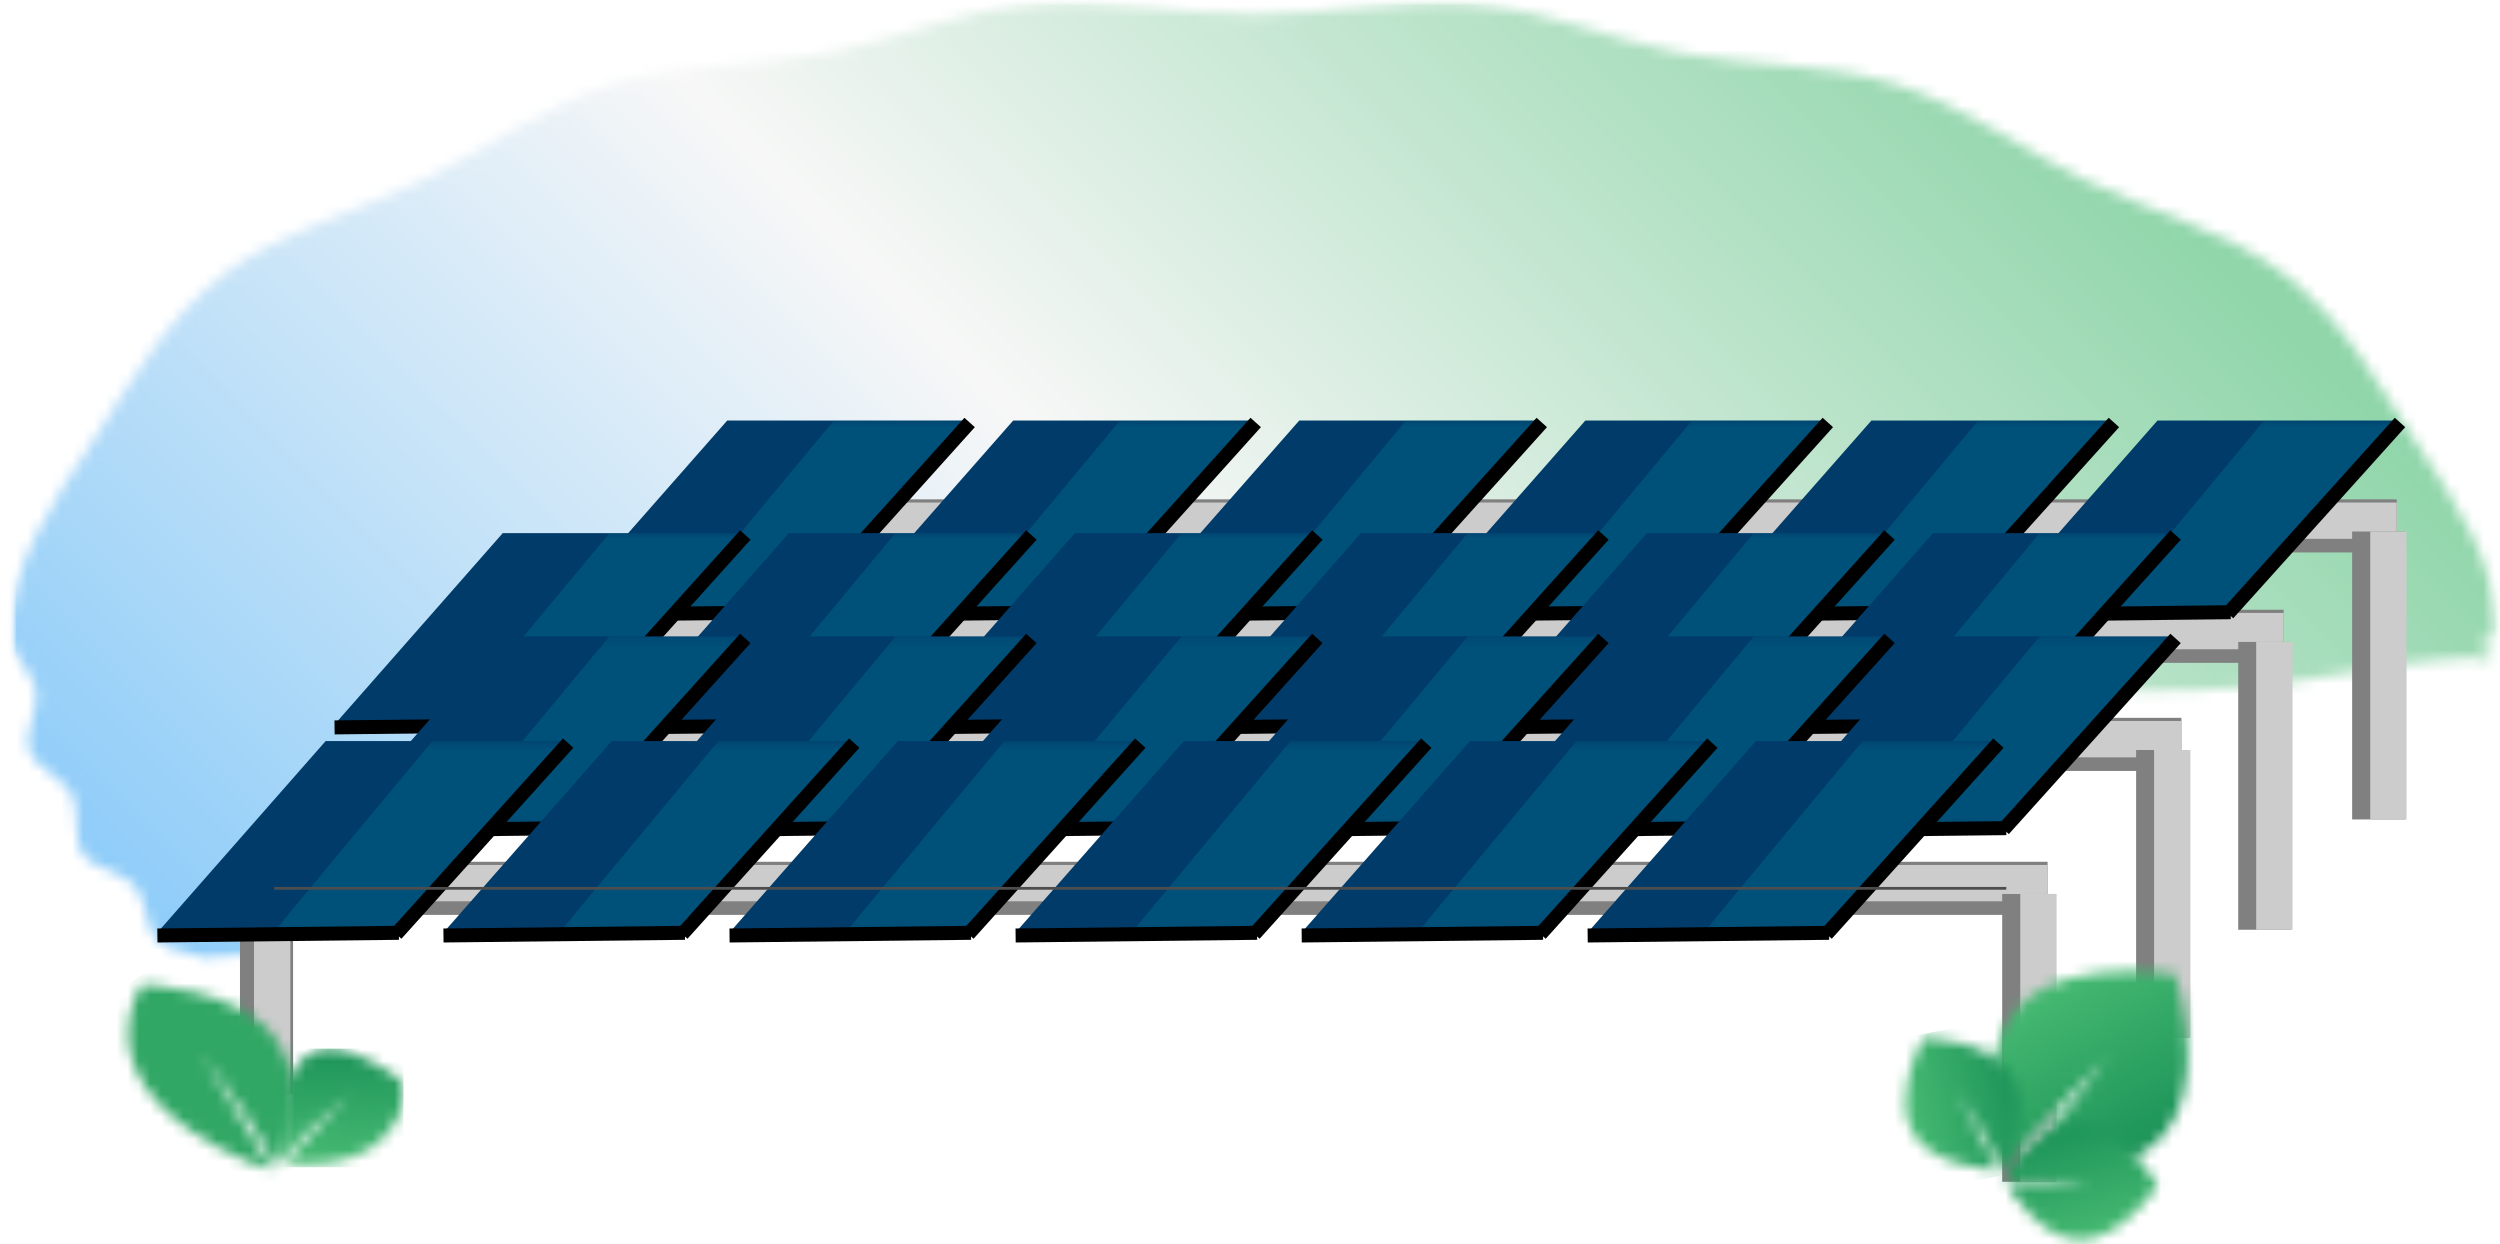 <svg width="225" height="112" viewBox="0 0 225 112" fill="none" xmlns="http://www.w3.org/2000/svg">
<mask id="mask0_2031_1367" style="mask-type:luminance" maskUnits="userSpaceOnUse" x="0" y="0" width="225" height="112">
<path d="M224.833 0.1H0.914V111.587H224.833V0.1Z" fill="white"/>
</mask>
<g mask="url(#mask0_2031_1367)">
<g opacity="0.6">
<mask id="mask1_2031_1367" style="mask-type:luminance" maskUnits="userSpaceOnUse" x="0" y="0" width="225" height="87">
<path d="M224.833 0.1H0.914V86.543H224.833V0.1Z" fill="white"/>
</mask>
<g mask="url(#mask1_2031_1367)">
<mask id="mask2_2031_1367" style="mask-type:luminance" maskUnits="userSpaceOnUse" x="0" y="0" width="225" height="87">
<path d="M18.487 86.543C20.557 85.779 21.122 86.753 22.799 85.33C24.476 83.906 23.221 82.444 24.898 81.02C26.574 79.597 27.83 81.059 29.506 79.635C31.183 78.211 29.938 76.749 31.614 75.326C33.291 73.902 34.547 75.364 36.223 73.94C37.9 72.516 36.654 71.055 38.331 69.621C40.008 68.198 40.257 68.752 42.442 68.456C55.301 66.736 55.234 66.01 68.189 65.484C81.143 64.959 81.23 66.879 94.184 66.344C107.139 65.819 107.062 63.888 120.017 63.363C132.972 62.837 133.058 64.758 146.013 64.223C158.967 63.697 158.891 61.767 171.845 61.242C184.8 60.716 184.886 62.637 197.841 62.102C210.796 61.576 210.719 59.713 223.674 59.12C223.683 58.987 224.709 59.885 224.718 59.751C224.728 59.617 222.812 59.331 222.821 59.197C222.831 59.063 224.766 59.044 224.776 58.91C224.776 58.776 222.859 58.547 222.869 58.404C222.869 58.27 224.805 58.194 224.814 58.06C224.814 57.926 222.888 57.745 222.898 57.611C222.898 57.477 224.833 57.353 224.833 57.209C224.833 50.875 221.039 45.294 217.302 39.6C214.063 34.66 210.93 28.726 205.315 24.493C200.534 20.882 193.97 19.209 187.732 16.257C182.213 13.639 176.866 9.521 170.399 7.524C164.477 5.689 157.731 6.005 151.158 4.762C145.007 3.597 138.874 0.797 132.272 0.205C125.996 -0.359 119.452 1.265 112.859 1.265C106.267 1.265 99.722 -0.359 93.446 0.205C86.844 0.797 80.703 3.597 74.561 4.762C67.987 6.005 61.242 5.699 55.32 7.524C48.852 9.521 43.506 13.639 37.986 16.257C31.758 19.209 25.185 20.882 20.404 24.493C14.798 28.726 11.655 34.66 8.417 39.6C4.68 45.294 0.885 50.865 0.885 57.2C0.885 58.92 2.945 60.449 3.242 62.13C3.53 63.802 2.102 65.933 2.668 67.558C3.223 69.144 5.667 69.956 6.472 71.494C7.248 72.975 6.481 75.431 7.478 76.864C8.426 78.23 11.004 78.402 12.154 79.721C13.246 80.982 13.035 83.543 14.3 84.747C15.507 85.903 17.117 85.435 18.478 86.543" fill="white"/>
</mask>
<g mask="url(#mask2_2031_1367)">
<path d="M112.864 -111.986L-42.768 43.207L112.864 198.401L268.495 43.207L112.864 -111.986Z" fill="url(#paint0_linear_2031_1367)"/>
</g>
</g>
</g>
</g>
<path d="M40.449 66.994H196.327" stroke="#808080" stroke-width="4.78" stroke-miterlimit="10"/>
<path d="M40.449 66.526H196.327" stroke="#CCCCCC" stroke-width="3.27" stroke-miterlimit="10"/>
<path d="M194.641 67.5V93.404" stroke="#808080" stroke-width="4.78" stroke-miterlimit="10"/>
<path d="M195.503 67.5V93.404" stroke="#CCCCCC" stroke-width="3.27" stroke-miterlimit="10"/>
<path d="M49.638 57.267H205.526" stroke="#808080" stroke-width="4.78" stroke-miterlimit="10"/>
<path d="M49.638 56.799H205.526" stroke="#CCCCCC" stroke-width="3.27" stroke-miterlimit="10"/>
<path d="M203.83 57.773V83.677" stroke="#808080" stroke-width="4.78" stroke-miterlimit="10"/>
<path d="M204.692 57.773V83.677" stroke="#CCCCCC" stroke-width="3.27" stroke-miterlimit="10"/>
<path d="M23.987 79.511V98.496" stroke="#808080" stroke-width="4.78" stroke-miterlimit="10"/>
<path d="M24.495 79.511V98.496" stroke="#CCCCCC" stroke-width="3.27" stroke-miterlimit="10"/>
<path d="M28.395 79.95H184.283" stroke="#808080" stroke-width="4.78" stroke-miterlimit="10"/>
<path d="M28.395 79.482H184.283" stroke="#CCCCCC" stroke-width="3.27" stroke-miterlimit="10"/>
<path d="M59.813 47.33H215.701" stroke="#808080" stroke-width="4.78" stroke-miterlimit="10"/>
<path d="M59.813 46.862H215.701" stroke="#CCCCCC" stroke-width="3.27" stroke-miterlimit="10"/>
<path d="M123.409 55.041H101.821L116.931 37.851H138.519L123.409 55.041Z" fill="#003B6A"/>
<mask id="mask3_2031_1367" style="mask-type:luminance" maskUnits="userSpaceOnUse" x="0" y="0" width="225" height="112">
<path d="M224.833 0.1H0.914V111.587H224.833V0.1Z" fill="white"/>
</mask>
<g mask="url(#mask3_2031_1367)">
<g opacity="0.3">
<mask id="mask4_2031_1367" style="mask-type:luminance" maskUnits="userSpaceOnUse" x="112" y="37" width="27" height="19">
<path d="M138.462 37.851H112.246V55.041H138.462V37.851Z" fill="white"/>
</mask>
<g mask="url(#mask4_2031_1367)">
<path d="M123.467 55.041H112.246L126.533 37.851H138.462L123.467 55.041Z" fill="#00869F"/>
</g>
</g>
</g>
<path d="M138.759 38.023L123.284 55.222" stroke="black" stroke-width="1.26" stroke-miterlimit="10"/>
<path d="M101.792 55.338L123.524 55.098" stroke="black" stroke-width="1.26" stroke-miterlimit="10"/>
<path d="M97.662 55.041H76.074L91.185 37.851H112.773L97.662 55.041Z" fill="#003B6A"/>
<mask id="mask5_2031_1367" style="mask-type:luminance" maskUnits="userSpaceOnUse" x="0" y="0" width="225" height="112">
<path d="M224.833 0.1H0.914V111.587H224.833V0.1Z" fill="white"/>
</mask>
<g mask="url(#mask5_2031_1367)">
<g opacity="0.3">
<mask id="mask6_2031_1367" style="mask-type:luminance" maskUnits="userSpaceOnUse" x="86" y="37" width="27" height="19">
<path d="M112.716 37.851H86.499V55.041H112.716V37.851Z" fill="white"/>
</mask>
<g mask="url(#mask6_2031_1367)">
<path d="M97.72 55.041H86.499L100.796 37.851H112.716L97.72 55.041Z" fill="#00869F"/>
</g>
</g>
</g>
<path d="M113.013 38.023L97.547 55.222" stroke="black" stroke-width="1.26" stroke-miterlimit="10"/>
<path d="M76.055 55.338L97.777 55.098" stroke="black" stroke-width="1.26" stroke-miterlimit="10"/>
<path d="M71.916 55.041H50.328L65.448 37.851H87.026L71.916 55.041Z" fill="#003B6A"/>
<mask id="mask7_2031_1367" style="mask-type:luminance" maskUnits="userSpaceOnUse" x="0" y="0" width="225" height="112">
<path d="M224.833 0.1H0.914V111.587H224.833V0.1Z" fill="white"/>
</mask>
<g mask="url(#mask7_2031_1367)">
<g opacity="0.3">
<mask id="mask8_2031_1367" style="mask-type:luminance" maskUnits="userSpaceOnUse" x="60" y="37" width="27" height="19">
<path d="M86.969 37.851H60.753V55.041H86.969V37.851Z" fill="white"/>
</mask>
<g mask="url(#mask8_2031_1367)">
<path d="M71.973 55.041H60.753L75.049 37.851H86.979L71.973 55.041Z" fill="#00869F"/>
</g>
</g>
</g>
<path d="M87.266 38.023L71.801 55.222" stroke="black" stroke-width="1.26" stroke-miterlimit="10"/>
<path d="M50.309 55.338L72.031 55.098" stroke="black" stroke-width="1.26" stroke-miterlimit="10"/>
<path d="M149.146 55.041H127.567L142.678 37.851H164.266L149.146 55.041Z" fill="#003B6A"/>
<mask id="mask9_2031_1367" style="mask-type:luminance" maskUnits="userSpaceOnUse" x="0" y="0" width="225" height="112">
<path d="M224.833 0.1H0.914V111.587H224.833V0.1Z" fill="white"/>
</mask>
<g mask="url(#mask9_2031_1367)">
<g opacity="0.3">
<mask id="mask10_2031_1367" style="mask-type:luminance" maskUnits="userSpaceOnUse" x="137" y="37" width="28" height="19">
<path d="M164.209 37.851H137.993V55.041H164.209V37.851Z" fill="white"/>
</mask>
<g mask="url(#mask10_2031_1367)">
<path d="M149.213 55.041H137.993L152.279 37.851H164.209L149.213 55.041Z" fill="#00869F"/>
</g>
</g>
</g>
<path d="M164.505 38.023L149.031 55.222" stroke="black" stroke-width="1.26" stroke-miterlimit="10"/>
<path d="M127.539 55.338L149.27 55.098" stroke="black" stroke-width="1.26" stroke-miterlimit="10"/>
<path d="M174.892 55.041H153.314L168.425 37.851H190.003L174.892 55.041Z" fill="#003B6A"/>
<mask id="mask11_2031_1367" style="mask-type:luminance" maskUnits="userSpaceOnUse" x="0" y="0" width="225" height="112">
<path d="M224.833 0.1H0.914V111.587H224.833V0.1Z" fill="white"/>
</mask>
<g mask="url(#mask11_2031_1367)">
<g opacity="0.3">
<mask id="mask12_2031_1367" style="mask-type:luminance" maskUnits="userSpaceOnUse" x="163" y="37" width="27" height="19">
<path d="M189.955 37.851H163.739V55.041H189.955V37.851Z" fill="white"/>
</mask>
<g mask="url(#mask12_2031_1367)">
<path d="M174.959 55.041H163.739L178.025 37.851H189.955L174.959 55.041Z" fill="#00869F"/>
</g>
</g>
</g>
<path d="M190.252 38.023L174.777 55.222" stroke="black" stroke-width="1.26" stroke-miterlimit="10"/>
<path d="M153.285 55.338L175.017 55.098" stroke="black" stroke-width="1.26" stroke-miterlimit="10"/>
<path d="M200.639 55.041H179.061L194.171 37.851H215.75L200.639 55.041Z" fill="#003B6A"/>
<mask id="mask13_2031_1367" style="mask-type:luminance" maskUnits="userSpaceOnUse" x="0" y="0" width="225" height="112">
<path d="M224.833 0.1H0.914V111.587H224.833V0.1Z" fill="white"/>
</mask>
<g mask="url(#mask13_2031_1367)">
<g opacity="0.3">
<mask id="mask14_2031_1367" style="mask-type:luminance" maskUnits="userSpaceOnUse" x="189" y="37" width="27" height="19">
<path d="M215.702 37.851H189.486V55.041H215.702V37.851Z" fill="white"/>
</mask>
<g mask="url(#mask14_2031_1367)">
<path d="M200.697 55.041H189.486L203.772 37.851H215.702L200.697 55.041Z" fill="#00869F"/>
</g>
</g>
</g>
<path d="M215.999 38.023L200.524 55.222" stroke="black" stroke-width="1.26" stroke-miterlimit="10"/>
<path d="M179.032 55.338L200.763 55.098" stroke="black" stroke-width="1.26" stroke-miterlimit="10"/>
<path d="M103.21 65.169H81.622L96.742 47.98H118.321L103.21 65.169Z" fill="#003B6A"/>
<mask id="mask15_2031_1367" style="mask-type:luminance" maskUnits="userSpaceOnUse" x="0" y="0" width="225" height="112">
<path d="M224.833 0.1H0.914V111.587H224.833V0.1Z" fill="white"/>
</mask>
<g mask="url(#mask15_2031_1367)">
<g opacity="0.3">
<mask id="mask16_2031_1367" style="mask-type:luminance" maskUnits="userSpaceOnUse" x="92" y="47" width="27" height="19">
<path d="M118.273 47.98H92.057V65.169H118.273V47.98Z" fill="white"/>
</mask>
<g mask="url(#mask16_2031_1367)">
<path d="M103.268 65.169H92.057L106.344 47.98H118.273L103.268 65.169Z" fill="#00869F"/>
</g>
</g>
</g>
<path d="M118.56 48.151L103.095 65.35" stroke="black" stroke-width="1.26" stroke-miterlimit="10"/>
<path d="M81.603 65.466L103.335 65.226" stroke="black" stroke-width="1.26" stroke-miterlimit="10"/>
<path d="M77.464 65.169H55.885L70.996 47.98H92.574L77.464 65.169Z" fill="#003B6A"/>
<mask id="mask17_2031_1367" style="mask-type:luminance" maskUnits="userSpaceOnUse" x="0" y="0" width="225" height="112">
<path d="M224.833 0.1H0.914V111.587H224.833V0.1Z" fill="white"/>
</mask>
<g mask="url(#mask17_2031_1367)">
<g opacity="0.3">
<mask id="mask18_2031_1367" style="mask-type:luminance" maskUnits="userSpaceOnUse" x="66" y="47" width="27" height="19">
<path d="M92.527 47.98H66.311V65.169H92.527V47.98Z" fill="white"/>
</mask>
<g mask="url(#mask18_2031_1367)">
<path d="M77.531 65.169H66.311L80.597 47.98H92.527L77.531 65.169Z" fill="#00869F"/>
</g>
</g>
</g>
<path d="M92.823 48.151L77.349 65.35" stroke="black" stroke-width="1.26" stroke-miterlimit="10"/>
<path d="M55.856 65.466L77.588 65.226" stroke="black" stroke-width="1.26" stroke-miterlimit="10"/>
<path d="M51.717 65.169H30.139L45.249 47.98H66.837L51.717 65.169Z" fill="#003B6A"/>
<mask id="mask19_2031_1367" style="mask-type:luminance" maskUnits="userSpaceOnUse" x="0" y="0" width="225" height="112">
<path d="M224.833 0.1H0.914V111.587H224.833V0.1Z" fill="white"/>
</mask>
<g mask="url(#mask19_2031_1367)">
<g opacity="0.3">
<mask id="mask20_2031_1367" style="mask-type:luminance" maskUnits="userSpaceOnUse" x="40" y="47" width="27" height="19">
<path d="M66.78 47.98H40.564V65.169H66.78V47.98Z" fill="white"/>
</mask>
<g mask="url(#mask20_2031_1367)">
<path d="M51.784 65.169H40.564L54.85 47.98H66.78L51.784 65.169Z" fill="#00869F"/>
</g>
</g>
</g>
<path d="M67.077 48.151L51.602 65.35" stroke="black" stroke-width="1.26" stroke-miterlimit="10"/>
<path d="M30.11 65.466L51.842 65.226" stroke="black" stroke-width="1.26" stroke-miterlimit="10"/>
<path d="M128.957 65.169H107.369L122.489 47.98H144.067L128.957 65.169Z" fill="#003B6A"/>
<mask id="mask21_2031_1367" style="mask-type:luminance" maskUnits="userSpaceOnUse" x="0" y="0" width="225" height="112">
<path d="M224.833 0.1H0.914V111.587H224.833V0.1Z" fill="white"/>
</mask>
<g mask="url(#mask21_2031_1367)">
<g opacity="0.3">
<mask id="mask22_2031_1367" style="mask-type:luminance" maskUnits="userSpaceOnUse" x="117" y="47" width="28" height="19">
<path d="M144.01 47.98H117.794V65.169H144.01V47.98Z" fill="white"/>
</mask>
<g mask="url(#mask22_2031_1367)">
<path d="M129.014 65.169H117.794L132.09 47.98H144.02L129.014 65.169Z" fill="#00869F"/>
</g>
</g>
</g>
<path d="M144.307 48.151L128.842 65.35" stroke="black" stroke-width="1.26" stroke-miterlimit="10"/>
<path d="M107.35 65.466L129.072 65.226" stroke="black" stroke-width="1.26" stroke-miterlimit="10"/>
<path d="M154.703 65.169H133.115L148.226 47.98H169.814L154.703 65.169Z" fill="#003B6A"/>
<mask id="mask23_2031_1367" style="mask-type:luminance" maskUnits="userSpaceOnUse" x="0" y="0" width="225" height="112">
<path d="M224.833 0.1H0.914V111.587H224.833V0.1Z" fill="white"/>
</mask>
<g mask="url(#mask23_2031_1367)">
<g opacity="0.3">
<mask id="mask24_2031_1367" style="mask-type:luminance" maskUnits="userSpaceOnUse" x="143" y="47" width="27" height="19">
<path d="M169.757 47.98H143.541V65.169H169.757V47.98Z" fill="white"/>
</mask>
<g mask="url(#mask24_2031_1367)">
<path d="M154.761 65.169H143.541L157.837 47.98H169.757L154.761 65.169Z" fill="#00869F"/>
</g>
</g>
</g>
<path d="M170.054 48.151L154.588 65.35" stroke="black" stroke-width="1.26" stroke-miterlimit="10"/>
<path d="M133.086 65.466L154.818 65.226" stroke="black" stroke-width="1.26" stroke-miterlimit="10"/>
<path d="M180.45 65.169H158.862L173.972 47.98H195.56L180.45 65.169Z" fill="#003B6A"/>
<mask id="mask25_2031_1367" style="mask-type:luminance" maskUnits="userSpaceOnUse" x="0" y="0" width="225" height="112">
<path d="M224.833 0.1H0.914V111.587H224.833V0.1Z" fill="white"/>
</mask>
<g mask="url(#mask25_2031_1367)">
<g opacity="0.3">
<mask id="mask26_2031_1367" style="mask-type:luminance" maskUnits="userSpaceOnUse" x="169" y="47" width="27" height="19">
<path d="M195.503 47.98H169.287V65.169H195.503V47.98Z" fill="white"/>
</mask>
<g mask="url(#mask26_2031_1367)">
<path d="M180.508 65.169H169.287L183.574 47.98H195.503L180.508 65.169Z" fill="#00869F"/>
</g>
</g>
</g>
<path d="M195.8 48.151L180.325 65.35" stroke="black" stroke-width="1.26" stroke-miterlimit="10"/>
<path d="M158.833 65.466L180.565 65.226" stroke="black" stroke-width="1.26" stroke-miterlimit="10"/>
<path d="M103.21 74.475H81.622L96.742 57.277H118.321L103.21 74.475Z" fill="#003B6A"/>
<mask id="mask27_2031_1367" style="mask-type:luminance" maskUnits="userSpaceOnUse" x="0" y="0" width="225" height="112">
<path d="M224.833 0.1H0.914V111.587H224.833V0.1Z" fill="white"/>
</mask>
<g mask="url(#mask27_2031_1367)">
<g opacity="0.3">
<mask id="mask28_2031_1367" style="mask-type:luminance" maskUnits="userSpaceOnUse" x="92" y="57" width="27" height="18">
<path d="M118.273 57.277H92.057V74.466H118.273V57.277Z" fill="white"/>
</mask>
<g mask="url(#mask28_2031_1367)">
<path d="M103.268 74.475H92.057L106.344 57.277H118.273L103.268 74.475Z" fill="#00869F"/>
</g>
</g>
</g>
<path d="M118.56 57.458L103.095 74.647" stroke="black" stroke-width="1.26" stroke-miterlimit="10"/>
<path d="M81.603 74.772L103.335 74.533" stroke="black" stroke-width="1.26" stroke-miterlimit="10"/>
<path d="M77.464 74.475H55.885L70.996 57.277H92.574L77.464 74.475Z" fill="#003B6A"/>
<mask id="mask29_2031_1367" style="mask-type:luminance" maskUnits="userSpaceOnUse" x="0" y="0" width="225" height="112">
<path d="M224.833 0.1H0.914V111.587H224.833V0.1Z" fill="white"/>
</mask>
<g mask="url(#mask29_2031_1367)">
<g opacity="0.3">
<mask id="mask30_2031_1367" style="mask-type:luminance" maskUnits="userSpaceOnUse" x="66" y="57" width="27" height="18">
<path d="M92.527 57.277H66.311V74.466H92.527V57.277Z" fill="white"/>
</mask>
<g mask="url(#mask30_2031_1367)">
<path d="M77.531 74.475H66.311L80.597 57.277H92.527L77.531 74.475Z" fill="#00869F"/>
</g>
</g>
</g>
<path d="M92.823 57.458L77.349 74.647" stroke="black" stroke-width="1.26" stroke-miterlimit="10"/>
<path d="M55.856 74.772L77.588 74.533" stroke="black" stroke-width="1.26" stroke-miterlimit="10"/>
<path d="M51.717 74.475H30.139L45.249 57.277H66.837L51.717 74.475Z" fill="#003B6A"/>
<mask id="mask31_2031_1367" style="mask-type:luminance" maskUnits="userSpaceOnUse" x="0" y="0" width="225" height="112">
<path d="M224.833 0.1H0.914V111.587H224.833V0.1Z" fill="white"/>
</mask>
<g mask="url(#mask31_2031_1367)">
<g opacity="0.3">
<mask id="mask32_2031_1367" style="mask-type:luminance" maskUnits="userSpaceOnUse" x="40" y="57" width="27" height="18">
<path d="M66.78 57.277H40.564V74.466H66.78V57.277Z" fill="white"/>
</mask>
<g mask="url(#mask32_2031_1367)">
<path d="M51.784 74.475H40.564L54.85 57.277H66.78L51.784 74.475Z" fill="#00869F"/>
</g>
</g>
</g>
<path d="M67.077 57.458L51.602 74.647" stroke="black" stroke-width="1.26" stroke-miterlimit="10"/>
<path d="M30.11 74.772L51.842 74.533" stroke="black" stroke-width="1.26" stroke-miterlimit="10"/>
<path d="M128.957 74.475H107.369L122.489 57.277H144.067L128.957 74.475Z" fill="#003B6A"/>
<mask id="mask33_2031_1367" style="mask-type:luminance" maskUnits="userSpaceOnUse" x="0" y="0" width="225" height="112">
<path d="M224.833 0.1H0.914V111.587H224.833V0.1Z" fill="white"/>
</mask>
<g mask="url(#mask33_2031_1367)">
<g opacity="0.3">
<mask id="mask34_2031_1367" style="mask-type:luminance" maskUnits="userSpaceOnUse" x="117" y="57" width="28" height="18">
<path d="M144.01 57.277H117.794V74.466H144.01V57.277Z" fill="white"/>
</mask>
<g mask="url(#mask34_2031_1367)">
<path d="M129.014 74.475H117.794L132.09 57.277H144.02L129.014 74.475Z" fill="#00869F"/>
</g>
</g>
</g>
<path d="M144.307 57.458L128.842 74.647" stroke="black" stroke-width="1.26" stroke-miterlimit="10"/>
<path d="M107.35 74.772L129.072 74.533" stroke="black" stroke-width="1.26" stroke-miterlimit="10"/>
<path d="M154.703 74.475H133.115L148.226 57.277H169.814L154.703 74.475Z" fill="#003B6A"/>
<mask id="mask35_2031_1367" style="mask-type:luminance" maskUnits="userSpaceOnUse" x="0" y="0" width="225" height="112">
<path d="M224.833 0.1H0.914V111.587H224.833V0.1Z" fill="white"/>
</mask>
<g mask="url(#mask35_2031_1367)">
<g opacity="0.3">
<mask id="mask36_2031_1367" style="mask-type:luminance" maskUnits="userSpaceOnUse" x="143" y="57" width="27" height="18">
<path d="M169.757 57.277H143.541V74.466H169.757V57.277Z" fill="white"/>
</mask>
<g mask="url(#mask36_2031_1367)">
<path d="M154.761 74.475H143.541L157.837 57.277H169.757L154.761 74.475Z" fill="#00869F"/>
</g>
</g>
</g>
<path d="M170.054 57.458L154.588 74.647" stroke="black" stroke-width="1.26" stroke-miterlimit="10"/>
<path d="M133.086 74.772L154.818 74.533" stroke="black" stroke-width="1.26" stroke-miterlimit="10"/>
<path d="M180.45 74.475H158.862L173.972 57.277H195.56L180.45 74.475Z" fill="#003B6A"/>
<mask id="mask37_2031_1367" style="mask-type:luminance" maskUnits="userSpaceOnUse" x="0" y="0" width="225" height="112">
<path d="M224.833 0.1H0.914V111.587H224.833V0.1Z" fill="white"/>
</mask>
<g mask="url(#mask37_2031_1367)">
<g opacity="0.3">
<mask id="mask38_2031_1367" style="mask-type:luminance" maskUnits="userSpaceOnUse" x="169" y="57" width="27" height="18">
<path d="M195.503 57.277H169.287V74.466H195.503V57.277Z" fill="white"/>
</mask>
<g mask="url(#mask38_2031_1367)">
<path d="M180.508 74.475H169.287L183.574 57.277H195.503L180.508 74.475Z" fill="#00869F"/>
</g>
</g>
</g>
<path d="M195.8 57.458L180.325 74.647" stroke="black" stroke-width="1.26" stroke-miterlimit="10"/>
<path d="M158.833 74.772L180.565 74.533" stroke="black" stroke-width="1.26" stroke-miterlimit="10"/>
<path d="M87.266 83.897H65.688L80.798 66.698H102.377L87.266 83.897Z" fill="#003B6A"/>
<mask id="mask39_2031_1367" style="mask-type:luminance" maskUnits="userSpaceOnUse" x="0" y="0" width="225" height="112">
<path d="M224.833 0.1H0.914V111.587H224.833V0.1Z" fill="white"/>
</mask>
<g mask="url(#mask39_2031_1367)">
<g opacity="0.3">
<mask id="mask40_2031_1367" style="mask-type:luminance" maskUnits="userSpaceOnUse" x="76" y="66" width="27" height="18">
<path d="M102.328 66.698H76.112V83.887H102.328V66.698Z" fill="white"/>
</mask>
<g mask="url(#mask40_2031_1367)">
<path d="M87.333 83.897H76.112L90.399 66.698H102.328L87.333 83.897Z" fill="#00869F"/>
</g>
</g>
</g>
<path d="M102.626 66.879L87.151 84.069" stroke="black" stroke-width="1.26" stroke-miterlimit="10"/>
<path d="M65.659 84.194L87.39 83.954" stroke="black" stroke-width="1.26" stroke-miterlimit="10"/>
<path d="M61.519 83.897H39.941L55.052 66.698H76.64L61.519 83.897Z" fill="#003B6A"/>
<mask id="mask41_2031_1367" style="mask-type:luminance" maskUnits="userSpaceOnUse" x="0" y="0" width="225" height="112">
<path d="M224.833 0.1H0.914V111.587H224.833V0.1Z" fill="white"/>
</mask>
<g mask="url(#mask41_2031_1367)">
<g opacity="0.3">
<mask id="mask42_2031_1367" style="mask-type:luminance" maskUnits="userSpaceOnUse" x="50" y="66" width="27" height="18">
<path d="M76.582 66.698H50.366V83.887H76.582V66.698Z" fill="white"/>
</mask>
<g mask="url(#mask42_2031_1367)">
<path d="M61.587 83.897H50.366L64.653 66.698H76.582L61.587 83.897Z" fill="#00869F"/>
</g>
</g>
</g>
<path d="M76.879 66.879L61.404 84.069" stroke="black" stroke-width="1.26" stroke-miterlimit="10"/>
<path d="M39.912 84.194L61.644 83.954" stroke="black" stroke-width="1.26" stroke-miterlimit="10"/>
<path d="M35.773 83.897H14.194L29.305 66.698H50.893L35.773 83.897Z" fill="#003B6A"/>
<mask id="mask43_2031_1367" style="mask-type:luminance" maskUnits="userSpaceOnUse" x="0" y="0" width="225" height="112">
<path d="M224.833 0.1H0.914V111.587H224.833V0.1Z" fill="white"/>
</mask>
<g mask="url(#mask43_2031_1367)">
<g opacity="0.3">
<mask id="mask44_2031_1367" style="mask-type:luminance" maskUnits="userSpaceOnUse" x="24" y="66" width="27" height="18">
<path d="M50.836 66.698H24.62V83.887H50.836V66.698Z" fill="white"/>
</mask>
<g mask="url(#mask44_2031_1367)">
<path d="M35.84 83.897H24.62L38.906 66.698H50.836L35.84 83.897Z" fill="#00869F"/>
</g>
</g>
</g>
<path d="M51.133 66.879L35.658 84.069" stroke="black" stroke-width="1.26" stroke-miterlimit="10"/>
<path d="M14.166 84.194L35.898 83.954" stroke="black" stroke-width="1.26" stroke-miterlimit="10"/>
<path d="M113.013 83.897H91.425L106.545 66.698H128.123L113.013 83.897Z" fill="#003B6A"/>
<mask id="mask45_2031_1367" style="mask-type:luminance" maskUnits="userSpaceOnUse" x="0" y="0" width="225" height="112">
<path d="M224.833 0.1H0.914V111.587H224.833V0.1Z" fill="white"/>
</mask>
<g mask="url(#mask45_2031_1367)">
<g opacity="0.3">
<mask id="mask46_2031_1367" style="mask-type:luminance" maskUnits="userSpaceOnUse" x="101" y="66" width="28" height="18">
<path d="M128.066 66.698H101.85V83.887H128.066V66.698Z" fill="white"/>
</mask>
<g mask="url(#mask46_2031_1367)">
<path d="M113.07 83.897H101.859L116.146 66.698H128.075L113.07 83.897Z" fill="#00869F"/>
</g>
</g>
</g>
<path d="M128.363 66.879L112.897 84.069" stroke="black" stroke-width="1.26" stroke-miterlimit="10"/>
<path d="M91.405 84.194L113.137 83.954" stroke="black" stroke-width="1.26" stroke-miterlimit="10"/>
<path d="M138.759 83.897H117.171L132.292 66.698H153.87L138.759 83.897Z" fill="#003B6A"/>
<mask id="mask47_2031_1367" style="mask-type:luminance" maskUnits="userSpaceOnUse" x="0" y="0" width="225" height="112">
<path d="M224.833 0.1H0.914V111.587H224.833V0.1Z" fill="white"/>
</mask>
<g mask="url(#mask47_2031_1367)">
<g opacity="0.3">
<mask id="mask48_2031_1367" style="mask-type:luminance" maskUnits="userSpaceOnUse" x="127" y="66" width="27" height="18">
<path d="M153.812 66.698H127.596V83.887H153.812V66.698Z" fill="white"/>
</mask>
<g mask="url(#mask48_2031_1367)">
<path d="M138.817 83.897H127.596L141.892 66.698H153.812L138.817 83.897Z" fill="#00869F"/>
</g>
</g>
</g>
<path d="M154.109 66.879L138.644 84.069" stroke="black" stroke-width="1.26" stroke-miterlimit="10"/>
<path d="M117.152 84.194L138.874 83.954" stroke="black" stroke-width="1.26" stroke-miterlimit="10"/>
<path d="M164.505 83.897H142.917L158.028 66.698H179.616L164.505 83.897Z" fill="#003B6A"/>
<mask id="mask49_2031_1367" style="mask-type:luminance" maskUnits="userSpaceOnUse" x="0" y="0" width="225" height="112">
<path d="M224.833 0.1H0.914V111.587H224.833V0.1Z" fill="white"/>
</mask>
<g mask="url(#mask49_2031_1367)">
<g opacity="0.3">
<mask id="mask50_2031_1367" style="mask-type:luminance" maskUnits="userSpaceOnUse" x="153" y="66" width="27" height="18">
<path d="M179.559 66.698H153.343V83.887H179.559V66.698Z" fill="white"/>
</mask>
<g mask="url(#mask50_2031_1367)">
<path d="M164.563 83.897H153.343L167.629 66.698H179.559L164.563 83.897Z" fill="#00869F"/>
</g>
</g>
</g>
<path d="M179.856 66.879L164.391 84.069" stroke="black" stroke-width="1.26" stroke-miterlimit="10"/>
<path d="M142.889 84.194L164.621 83.954" stroke="black" stroke-width="1.26" stroke-miterlimit="10"/>
<path d="M24.677 79.95H180.565" stroke="#4D4D4D" stroke-width="0.25" stroke-miterlimit="10"/>
<path d="M214.083 47.836V73.749" stroke="#808080" stroke-width="4.78" stroke-miterlimit="10"/>
<path d="M214.955 47.836V73.749" stroke="#CCCCCC" stroke-width="3.27" stroke-miterlimit="10"/>
<mask id="mask51_2031_1367" style="mask-type:luminance" maskUnits="userSpaceOnUse" x="0" y="0" width="225" height="112">
<path d="M224.833 0.1H0.914V111.587H224.833V0.1Z" fill="white"/>
</mask>
<g mask="url(#mask51_2031_1367)">
<path d="M182.587 80.457V106.36" stroke="#808080" stroke-width="4.78" stroke-miterlimit="10"/>
<path d="M183.459 80.457V106.36" stroke="#CCCCCC" stroke-width="3.27" stroke-miterlimit="10"/>
</g>
<mask id="mask52_2031_1367" style="mask-type:luminance" maskUnits="userSpaceOnUse" x="179" y="87" width="18" height="19">
<path d="M191.67 87.403C188.393 87.403 183.957 88.005 181.485 90.853C177.767 95.124 179.712 103.045 180.258 104.965L189.572 95.229C185.663 100.618 182.74 103.704 180.776 105.452C182.663 105.71 190.913 106.561 194.66 102.242C196.366 100.283 196.883 97.55 196.883 94.99V94.923C196.883 91.12 195.762 87.699 195.762 87.699C195.762 87.699 194.047 87.403 191.728 87.403H191.67Z" fill="white"/>
</mask>
<g mask="url(#mask52_2031_1367)">
<path d="M192.097 79.158L169.443 92.201L182.537 114.816L205.191 101.773L192.097 79.158Z" fill="url(#paint1_linear_2031_1367)"/>
</g>
<mask id="mask53_2031_1367" style="mask-type:luminance" maskUnits="userSpaceOnUse" x="171" y="93" width="11" height="13">
<path d="M171.481 99.213C171.481 100.178 171.664 101.134 172.152 101.965C173.848 104.841 178.649 105.252 179.827 105.309L176.129 98.286C178.409 101.478 179.588 103.685 180.201 105.109C180.699 104.105 182.731 99.662 181.025 96.767C179.089 93.48 173.082 93.413 173.082 93.413C173.082 93.413 171.481 96.347 171.481 99.204" fill="white"/>
</mask>
<g mask="url(#mask53_2031_1367)">
<path d="M182.309 91.218L169.195 93.846L171.935 107.448L185.05 104.82L182.309 91.218Z" fill="url(#paint2_linear_2031_1367)"/>
</g>
<mask id="mask54_2031_1367" style="mask-type:luminance" maskUnits="userSpaceOnUse" x="180" y="101" width="15" height="11">
<path d="M180.479 106.026C182.022 105.882 184.532 105.873 188.432 106.351L180.479 106.446C181.092 107.449 183.737 111.472 187.081 111.587C187.129 111.587 187.177 111.587 187.224 111.587C190.981 111.587 194.171 106.704 194.171 106.704C194.171 106.704 191.258 101.468 187.435 101.334C187.387 101.334 187.33 101.334 187.282 101.334C183.976 101.334 181.102 105.128 180.469 106.026" fill="white"/>
</mask>
<g mask="url(#mask54_2031_1367)">
<path d="M193.03 97.436L177.621 102.149L181.681 115.349L197.089 110.636L193.03 97.436Z" fill="url(#paint3_linear_2031_1367)"/>
</g>
<mask id="mask55_2031_1367" style="mask-type:luminance" maskUnits="userSpaceOnUse" x="11" y="88" width="16" height="18">
<path d="M11.531 92.945V92.993C11.531 94.407 11.914 96.07 13.064 97.799C15.91 102.099 22.78 105.003 24.485 105.309L18.152 94.894C21.898 99.748 23.911 103.026 24.993 105.109C25.568 103.809 27.849 98.047 24.965 93.709C21.707 88.798 12.757 88.617 12.757 88.617C12.757 88.617 11.531 90.384 11.531 92.945Z" fill="white"/>
</mask>
<g mask="url(#mask55_2031_1367)">
<path d="M23.767 79.406L33.387 101.134L15.603 114.511L5.983 92.783L23.767 79.406Z" fill="url(#paint4_linear_2031_1367)"/>
</g>
<mask id="mask56_2031_1367" style="mask-type:luminance" maskUnits="userSpaceOnUse" x="25" y="94" width="12" height="11">
<path d="M29.612 94.378C28.759 94.378 27.964 94.617 27.312 95.238C24.754 97.675 25.252 103.045 25.405 104.277C26.44 102.997 28.28 101.105 31.48 98.554L25.703 104.612C26.843 104.965 31.73 105.051 34.259 102.634C35.946 101.029 36.3 99.481 36.31 98.468V98.42C36.31 97.713 36.137 97.273 36.137 97.273C36.137 97.273 32.573 94.378 29.612 94.378Z" fill="white"/>
</mask>
<g mask="url(#mask56_2031_1367)">
<path d="M36.31 94.378H24.754V105.051H36.31V94.378Z" fill="url(#paint5_linear_2031_1367)"/>
</g>
<defs>
<linearGradient id="paint0_linear_2031_1367" x1="166.067" y1="-10.737" x2="41.418" y2="114.264" gradientUnits="userSpaceOnUse">
<stop stop-color="#46BA72"/>
<stop offset="0.49" stop-color="#F2F2F2"/>
<stop offset="1" stop-color="#3FA9F5"/>
</linearGradient>
<linearGradient id="paint1_linear_2031_1367" x1="191.213" y1="104.4" x2="182.644" y2="89.517" gradientUnits="userSpaceOnUse">
<stop stop-color="#1C9358"/>
<stop offset="1" stop-color="#46BA72"/>
</linearGradient>
<linearGradient id="paint2_linear_2031_1367" x1="181.703" y1="98.375" x2="171.756" y2="100.379" gradientUnits="userSpaceOnUse">
<stop stop-color="#1C9358"/>
<stop offset="1" stop-color="#46BA72"/>
</linearGradient>
<linearGradient id="paint3_linear_2031_1367" x1="185.925" y1="101.292" x2="189.003" y2="111.358" gradientUnits="userSpaceOnUse">
<stop stop-color="#1C9358"/>
<stop offset="1" stop-color="#46BA72"/>
</linearGradient>
<linearGradient id="paint4_linear_2031_1367" x1="50.033" y1="165.865" x2="58.469" y2="185.018" gradientUnits="userSpaceOnUse">
<stop stop-color="#31A765"/>
<stop offset="0.05" stop-color="#31A765"/>
<stop offset="0.24" stop-color="#44B871"/>
<stop offset="0.34" stop-color="#44B871"/>
<stop offset="0.43" stop-color="#46BA72"/>
<stop offset="1" stop-color="#1C9358"/>
</linearGradient>
<linearGradient id="paint5_linear_2031_1367" x1="30.405" y1="94.319" x2="30.405" y2="104.667" gradientUnits="userSpaceOnUse">
<stop stop-color="#1C9358"/>
<stop offset="1" stop-color="#46BA72"/>
</linearGradient>
</defs>
</svg>
